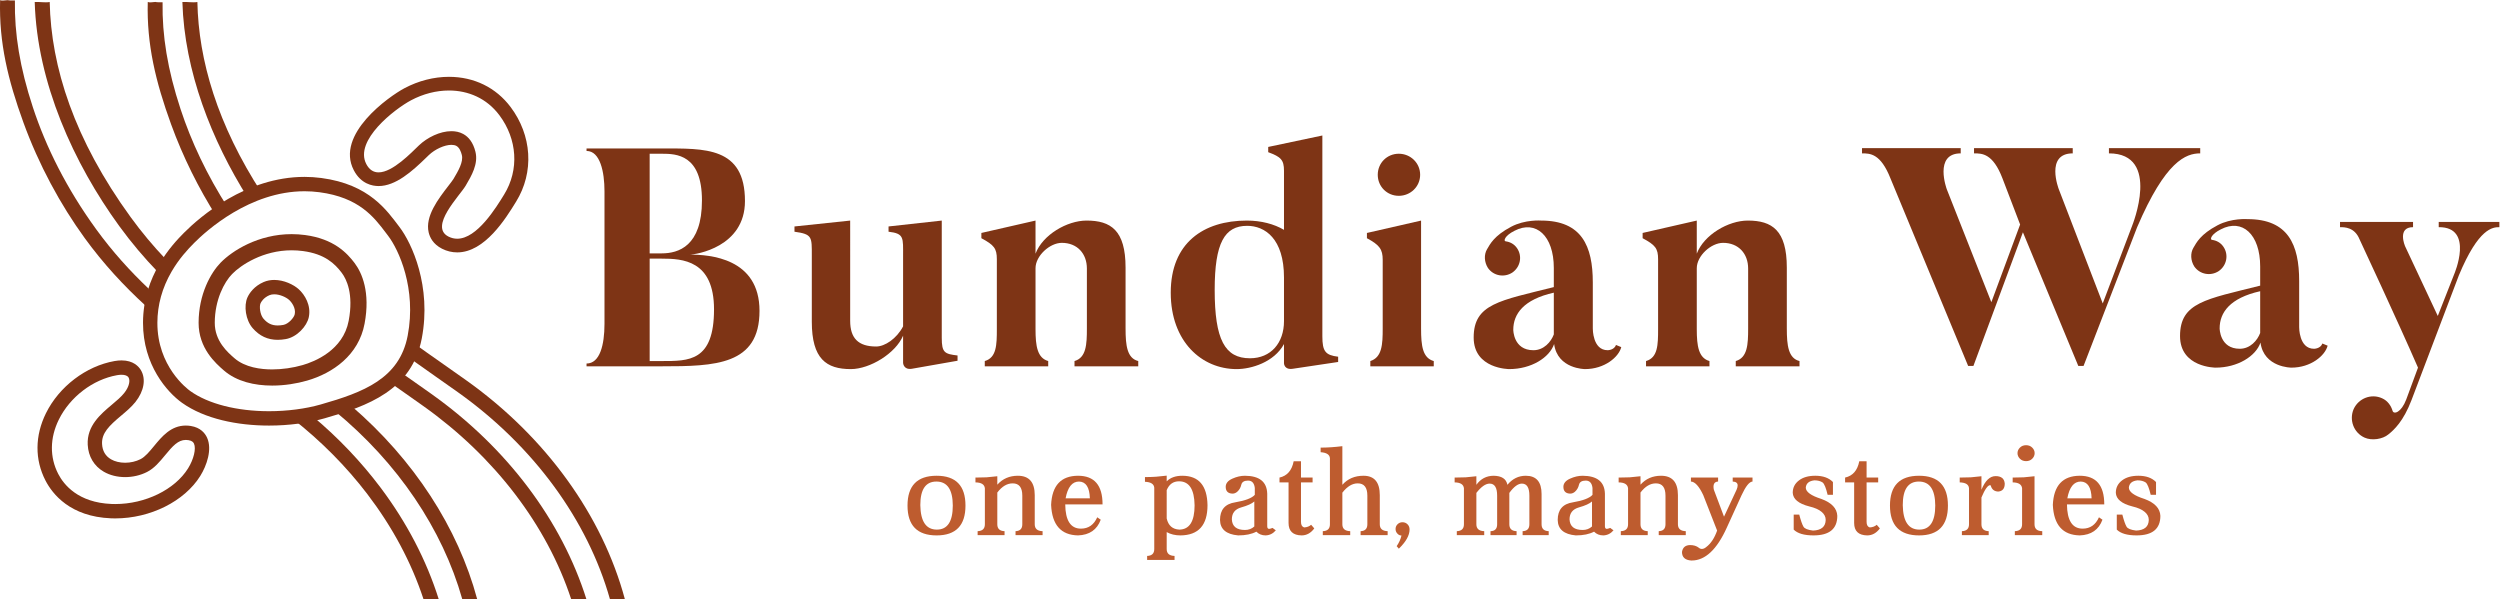 <?xml version="1.0" encoding="UTF-8" standalone="no"?>
<!-- Created with Inkscape (http://www.inkscape.org/) -->

<svg
   version="1.1"
   id="svg12590"
   xml:space="preserve"
   width="1856.011"
   height="444.903"
   viewBox="0 0 1856.011 444.903"
   sodipodi:docname="bundian-way-logo.svg"
   inkscape:version="1.1 (c68e22c387, 2021-05-23)"
   xmlns:inkscape="http://www.inkscape.org/namespaces/inkscape"
   xmlns:sodipodi="http://sodipodi.sourceforge.net/DTD/sodipodi-0.dtd"
   xmlns="http://www.w3.org/2000/svg"
   xmlns:svg="http://www.w3.org/2000/svg"><defs
     id="defs12594"><clipPath
       clipPathUnits="userSpaceOnUse"
       id="clipPath12604"><path
         d="M 0,354.33 H 1417.32 V 0 H 0 Z"
         id="path12602" /></clipPath><clipPath
       clipPathUnits="userSpaceOnUse"
       id="clipPath12728"><path
         d="M 0,354.33 H 1417.32 V 0 H 0 Z"
         id="path12726" /></clipPath></defs><sodipodi:namedview
     id="namedview12592"
     pagecolor="#ffffff"
     bordercolor="#666666"
     borderopacity="1.0"
     inkscape:pageshadow="2"
     inkscape:pageopacity="0.0"
     inkscape:pagecheckerboard="0"
     showgrid="false"
     inkscape:zoom="1.517653"
     inkscape:cx="931.70176"
     inkscape:cy="224.03013"
     inkscape:window-width="3840"
     inkscape:window-height="2054"
     inkscape:window-x="-11"
     inkscape:window-y="-11"
     inkscape:window-maximized="1"
     inkscape:current-layer="g12596" /><g
     id="g12596"
     inkscape:groupmode="layer"
     inkscape:label="BW LOGO HORIZONTAL WITH TAG colour copy"
     transform="matrix(1.333,0,0,-1.333,-13.443,460.395)"><g
       id="g12598"><g
         id="g12600"
         clip-path="url(#clipPath12604)"><g
           id="g12606"
           transform="translate(407.754,173.079)"><path
             d="m 0,0 c 0,27.398 -17.578,28.26 -29.124,28.26 h -6.721 v -57.042 h 6.721 C -14.132,-28.782 0,-29.124 0,0 M -35.845,86.682 V 31.191 h 6.721 c 9.305,0 22.403,3.963 22.403,29.469 0,25.676 -14.304,26.022 -22.403,26.022 z M 25.333,-0.864 c 0,-30.157 -24.645,-30.846 -54.457,-30.846 h -41.877 v 1.551 c 7.411,0 9.996,10.339 9.996,22.058 V 65.83 c 0,10.684 -2.412,22.403 -9.996,22.403 v 1.377 h 41.877 c 23.954,0 46.356,1.035 46.356,-29.295 0,-25.68 -27.4,-29.814 -30.846,-29.814 11.201,0 38.947,-1.897 38.947,-31.365"
             style="fill:#7e3415;fill-opacity:1;fill-rule:nonzero;stroke:none"
             id="path12608" /></g><g
           id="g12610"
           transform="translate(543.382,147.399)"><path
             d="m 0,0 v -2.929 l -25.504,-4.479 c -4.654,-0.69 -4.826,3.273 -4.826,3.273 v 15.164 c -4.136,-9.823 -18.44,-18.611 -29.124,-18.611 -13.614,0 -21.713,5.688 -21.713,26.367 v 36.88 c 0,10.338 0.345,11.89 -9.651,13.267 v 2.931 l 31.019,3.273 V 19.301 c 0,-9.649 4.481,-14.303 14.476,-14.303 4.825,0 11.374,4.309 14.993,11.2 v 38.948 c 0,10.513 0.688,12.754 -8.1,13.786 v 2.931 l 29.64,3.273 V 9.823 C -8.79,1.551 -7.238,0.861 0,0"
             style="fill:#7e3415;fill-opacity:1;fill-rule:nonzero;stroke:none"
             id="path12612" /></g><g
           id="g12614"
           transform="translate(644.024,144.297)"><path
             d="M 0,0 V -2.928 H -35.5 V 0 c 6.548,1.896 6.894,9.307 6.894,18.095 v 33.432 c 0,8.272 -5.343,14.306 -13.959,14.306 -6.721,0 -14.648,-7.24 -14.648,-14.132 V 17.753 c 0,-9.481 1.034,-16.027 7.066,-17.753 V -2.928 H -85.476 V 0 c 6.55,1.896 6.722,8.962 6.722,17.753 v 38.944 c 0,6.033 -1.551,7.927 -8.617,11.719 v 2.931 l 30.158,6.892 v -18.44 c 3.963,10.513 17.577,18.44 28.434,18.44 13.443,0 21.715,-5.341 21.715,-26.193 V 18.095 C -7.064,8.617 -6.203,1.552 0,0"
             style="fill:#7e3415;fill-opacity:1;fill-rule:nonzero;stroke:none"
             id="path12616" /></g><g
           id="g12618"
           transform="translate(725.194,190.828)"><path
             d="m 0,0 c 0,21.713 -10.685,28.779 -20.507,28.779 -12.58,0 -18.095,-9.478 -18.095,-35.674 0,-27.743 5.687,-38.085 19.646,-38.085 11.718,0 18.956,8.616 18.956,20.681 z m 30.157,-44.117 v -2.93 L 4.826,-50.837 C 0,-51.527 0,-47.738 0,-47.738 v 10.685 c -5.515,-10.165 -18.268,-13.958 -26.367,-13.958 -19.473,0 -36.705,15.338 -36.705,42.565 0,27.747 18.267,40.153 42.392,40.153 7.927,0 15.165,-1.896 20.68,-5.169 v 32.916 c 0,6.031 -1.724,7.753 -8.789,10.339 v 2.929 l 30.158,6.375 V -32.746 c 0,-8.442 1.723,-10.509 8.788,-11.371"
             style="fill:#7e3415;fill-opacity:1;fill-rule:nonzero;stroke:none"
             id="path12620" /></g><g
           id="g12622"
           transform="translate(789.132,236.322)"><path
             d="m 0,0 c -6.55,0 -11.719,5.169 -11.719,11.719 0,6.547 5.169,11.719 11.719,11.719 6.549,0 11.891,-5.172 11.891,-11.719 C 11.891,5.169 6.549,0 0,0 m 19.473,-92.025 v -2.928 h -35.327 v 2.928 c 6.547,2.07 6.892,9.306 6.892,18.094 v 38.26 c 0,5.857 -1.724,8.269 -8.788,12.062 v 2.931 l 30.158,6.891 v -60.144 c 0,-9.648 0.862,-16.369 7.065,-18.094"
             style="fill:#7e3415;fill-opacity:1;fill-rule:nonzero;stroke:none"
             id="path12624" /></g><g
           id="g12626"
           transform="translate(875.472,182.383)"><path
             d="m 0,0 c -16.889,-3.79 -22.576,-11.891 -22.576,-20.678 0,0 0,-11.374 11.202,-11.374 5.859,0 9.822,4.654 11.374,8.787 z m 34.637,-29.124 2.929,-1.206 c -1.378,-5.515 -9.304,-12.235 -20.162,-12.235 0,0 -15.337,0 -17.233,13.958 -2.585,-7.582 -12.751,-13.958 -24.986,-13.958 0,0 -19.819,0 -19.819,17.579 0,18.782 14.475,20.507 44.634,28.089 v 10.684 c 0,17.923 -9.995,26.882 -21.887,20.68 -5.514,-2.757 -6.204,-5.688 -4.998,-5.859 2.585,-0.345 4.826,-1.551 6.376,-3.793 3.103,-4.479 1.897,-10.512 -2.585,-13.612 -4.479,-2.931 -10.511,-1.896 -13.613,2.584 -2.067,3.273 -2.24,7.41 -0.518,10.338 1.724,2.932 3.965,7.585 13.443,12.581 7.755,4.137 16.717,3.447 16.717,3.447 22.574,0 28.778,-14.132 28.778,-34.465 v -25.679 c 0,0 -0.172,-12.061 8.272,-12.061 0,0 3.619,0 4.652,2.928"
             style="fill:#7e3415;fill-opacity:1;fill-rule:nonzero;stroke:none"
             id="path12628" /></g><g
           id="g12630"
           transform="translate(1012.304,144.297)"><path
             d="M 0,0 V -2.928 H -35.5 V 0 c 6.548,1.896 6.894,9.307 6.894,18.095 v 33.432 c 0,8.272 -5.343,14.306 -13.959,14.306 -6.721,0 -14.648,-7.24 -14.648,-14.132 V 17.753 C -57.213,8.272 -56.18,1.726 -50.147,0 V -2.928 H -85.476 V 0 c 6.549,1.896 6.721,8.962 6.721,17.753 v 38.944 c 0,6.033 -1.55,7.927 -8.616,11.719 v 2.931 l 30.158,6.892 v -18.44 c 3.963,10.513 17.577,18.44 28.434,18.44 13.441,0 21.713,-5.341 21.713,-26.193 V 18.095 C -7.066,8.617 -6.203,1.552 0,0"
             style="fill:#7e3415;fill-opacity:1;fill-rule:nonzero;stroke:none"
             id="path12632" /></g><g
           id="g12634"
           transform="translate(1235.476,262.895)"><path
             d="m 0,0 v -2.929 c -7.928,0 -19.301,-4.137 -35.155,-41.188 l -29.813,-77.203 h -2.929 l -30.848,74.446 -27.573,-74.446 h -2.93 l -43.254,104.431 c -5.515,13.96 -11.374,13.96 -15.855,13.96 V 0 h 54.973 v -2.929 c -15.165,0 -7.755,-19.99 -7.755,-19.99 l 24.816,-62.902 16.026,43.256 -9.821,25.676 c -5.344,13.96 -11.374,13.96 -15.856,13.96 V 0 H -71 v -2.929 c -15.511,0 -7.755,-19.99 -7.755,-19.99 l 24.471,-63.592 16.371,43.255 c 0,0 16.371,40.327 -12.925,40.327 V 0 Z"
             style="fill:#7e3415;fill-opacity:1;fill-rule:nonzero;stroke:none"
             id="path12636" /></g><g
           id="g12638"
           transform="translate(1268.875,183.192)"><path
             d="m 0,0 c -16.889,-3.79 -22.576,-11.89 -22.576,-20.678 0,0 0,-11.374 11.202,-11.374 5.859,0 9.822,4.653 11.374,8.788 z m 34.639,-29.125 2.927,-1.206 c -1.377,-5.514 -9.306,-12.235 -20.162,-12.235 0,0 -15.337,0 -17.233,13.958 -2.583,-7.582 -12.751,-13.958 -24.986,-13.958 0,0 -19.82,0 -19.82,17.579 0,18.782 14.476,20.507 44.635,28.089 v 10.684 c 0,17.924 -9.997,26.883 -21.888,20.681 -5.514,-2.757 -6.203,-5.688 -4.997,-5.86 2.585,-0.344 4.826,-1.551 6.376,-3.792 3.103,-4.479 1.897,-10.513 -2.585,-13.612 -4.479,-2.932 -10.511,-1.896 -13.613,2.583 -2.067,3.274 -2.24,7.411 -0.518,10.339 1.724,2.931 3.965,7.585 13.443,12.581 7.755,4.137 16.716,3.447 16.716,3.447 22.575,0 28.779,-14.132 28.779,-34.465 v -25.68 c 0,0 -0.174,-12.06 8.271,-12.06 0,0 3.62,0 4.655,2.927"
             style="fill:#7e3415;fill-opacity:1;fill-rule:nonzero;stroke:none"
             id="path12640" /></g><g
           id="g12642"
           transform="translate(1402.09,221.793)"><path
             d="m 0,0 v -2.928 c -3.619,0 -11.547,-0.345 -22.576,-26.886 l -26.366,-69.448 c -4.48,-11.719 -9.653,-16.543 -12.926,-19.127 -3.103,-2.586 -9.133,-3.621 -13.271,-1.725 -6.03,2.757 -8.616,9.822 -6.03,15.854 2.757,6.033 9.823,8.791 15.854,6.033 3.102,-1.38 4.998,-4.138 5.859,-7.065 0.69,-2.068 4.825,-0.862 7.582,6.375 l 6.55,17.75 c -10.685,24.644 -32.572,71.518 -32.572,71.518 -2.757,6.721 -8.271,6.721 -10.855,6.721 V 0 h 40.669 v -2.928 c -8.962,0 -4.48,-10.513 -4.48,-10.513 l 18.267,-38.947 9.133,23.264 c 0,0 11.374,26.367 -8.617,26.196 V 0 Z"
             style="fill:#7e3415;fill-opacity:1;fill-rule:nonzero;stroke:none"
             id="path12644" /></g><g
           id="g12646"
           transform="translate(531.592,77.187)"><path
             d="m 0,0 c -5.963,0 -8.944,-4.371 -8.944,-13.113 0.134,-9.102 3.204,-13.653 9.213,-13.653 5.918,0 8.877,4.484 8.877,13.451 C 9.101,-4.438 6.053,0 0,0 m 0.134,3.229 c 10.716,0 16.074,-5.538 16.074,-16.612 0,-11.074 -5.358,-16.61 -16.074,-16.61 -10.804,0 -16.207,5.536 -16.207,16.61 0,11.074 5.403,16.612 16.207,16.612"
             style="fill:#be5c2f;fill-opacity:1;fill-rule:nonzero;stroke:none"
             id="path12648" /></g><g
           id="g12650"
           transform="translate(565.527,53.381)"><path
             d="m 0,0 c 0,-2.466 1.345,-3.743 4.035,-3.833 v -2.22 h -14.997 v 2.22 c 2.69,0.09 4.035,1.367 4.035,3.833 v 20.041 c -0.225,2.152 -1.974,3.25 -5.245,3.295 v 2.69 c 0.984,0 2.061,0.023 3.228,0.068 0.807,0 1.792,0.022 2.959,0.067 1.838,0.134 3.833,0.336 5.985,0.605 v -4.707 c 2.959,3.317 6.769,4.976 11.433,4.976 6.276,0 9.415,-3.609 9.415,-10.827 V 0 c 0,-2.466 1.456,-3.743 4.371,-3.833 v -2.22 H 10.155 v 2.22 c 2.511,0.09 3.766,1.367 3.766,3.833 v 15.938 c 0,4.574 -1.785,6.86 -5.353,6.86 -3.125,0 -5.982,-1.703 -8.568,-5.111 z"
             style="fill:#be5c2f;fill-opacity:1;fill-rule:nonzero;stroke:none"
             id="path12652" /></g><g
           id="g12654"
           transform="translate(617.081,67.84)"><path
             d="m 0,0 c -0.179,6.143 -2.197,9.259 -6.053,9.348 -3.81,0 -6.299,-3.116 -7.465,-9.348 z m -6.59,-20.646 c -9.506,0.179 -14.504,5.851 -14.997,17.014 0.493,10.761 5.491,16.163 14.997,16.208 9.101,0 13.652,-5.312 13.652,-15.938 h -20.781 c 0.09,-9.012 3.004,-13.518 8.742,-13.518 4.17,0 7.196,2.108 9.08,6.321 l 1.95,-1.344 C 3.99,-17.508 -0.224,-20.422 -6.59,-20.646"
             style="fill:#be5c2f;fill-opacity:1;fill-rule:nonzero;stroke:none"
             id="path12656" /></g><g
           id="g12658"
           transform="translate(659.866,56.624)"><path
             d="m 0,0 c 0.896,-3.955 3.25,-6.022 7.062,-6.202 5.648,0.09 8.473,4.606 8.473,13.551 -0.135,8.9 -3.026,13.349 -8.675,13.349 -3.229,0 -5.515,-1.641 -6.86,-4.922 z m 0,-17.041 c 0,-2.457 1.456,-3.732 4.372,-3.822 v -2.219 h -15.267 v 2.219 c 2.645,0.09 3.968,1.368 3.968,3.834 v 34.163 c -0.179,2.062 -1.906,3.161 -5.178,3.296 v 2.622 c 2.195,0 4.259,0.067 6.187,0.202 1.838,0.135 3.81,0.336 5.918,0.605 v -3.161 c 2.061,2.063 4.953,3.094 8.675,3.094 9.19,0 13.877,-5.47 14.056,-16.409 0,-11.119 -5.022,-16.724 -15.064,-16.813 -2.916,0 -5.472,0.615 -7.667,1.844 z"
             style="fill:#be5c2f;fill-opacity:1;fill-rule:nonzero;stroke:none"
             id="path12660" /></g><g
           id="g12662"
           transform="translate(708.664,66.092)"><path
             d="m 0,0 c -1.345,-1.211 -3.766,-2.31 -7.263,-3.296 -3.497,-0.986 -5.246,-3.205 -5.246,-6.657 0.178,-3.945 2.623,-5.919 7.33,-5.919 2.018,0 3.742,0.65 5.179,1.951 z M -5.246,14.324 C 2.868,14.279 7.017,10.939 7.195,4.304 v -18.091 c 0,-0.986 0.36,-1.48 1.076,-1.48 0.313,0 0.942,0.18 1.883,0.538 l 1.817,-1.344 c -1.525,-1.794 -3.408,-2.736 -5.65,-2.824 -2.108,0 -3.833,0.694 -5.178,2.084 -2.601,-1.39 -5.985,-2.084 -10.155,-2.084 -6.635,0.582 -9.998,3.452 -10.088,8.607 0,5.694 2.825,8.967 8.474,9.819 5.605,0.942 9.236,2.331 10.895,4.169 v 3.834 c -0.314,2.735 -1.571,4.102 -3.766,4.102 -2.152,0 -3.408,-0.784 -3.766,-2.354 -0.361,-1.569 -1.121,-2.869 -2.287,-3.9 -0.807,-0.673 -1.681,-1.009 -2.622,-1.009 -2.513,0.09 -3.766,1.367 -3.766,3.833 0.042,1.928 1.277,3.43 3.698,4.506 2.376,1.076 4.708,1.614 6.994,1.614"
             style="fill:#be5c2f;fill-opacity:1;fill-rule:nonzero;stroke:none"
             id="path12664" /></g><g
           id="g12666"
           transform="translate(734.663,76.717)"><path
             d="m 0,0 v -21.991 c 0,-1.703 0.582,-2.735 1.749,-3.093 1.614,0.089 2.914,0.582 3.9,1.48 l 1.749,-2.018 c -1.928,-2.601 -4.282,-3.9 -7.061,-3.9 -4.843,0.088 -7.264,2.398 -7.264,6.926 V 0 h -5.044 v 2.69 c 4.268,0.942 6.9,3.968 7.896,9.08 H 0 V 2.69 H 6.456 V 0 Z"
             style="fill:#be5c2f;fill-opacity:1;fill-rule:nonzero;stroke:none"
             id="path12668" /></g><g
           id="g12670"
           transform="translate(757.702,53.381)"><path
             d="m 0,0 c 0,-2.466 1.457,-3.743 4.372,-3.833 v -2.22 h -15.267 v 2.22 c 2.646,0.09 3.968,1.367 3.968,3.833 v 36.786 c -0.134,2.018 -1.86,3.139 -5.177,3.363 v 2.555 c 3.765,0 7.8,0.27 12.104,0.808 V 21.991 c 2.959,3.363 6.883,5.044 11.77,5.044 6.052,0 9.079,-3.609 9.079,-10.827 V 0 c 0,-2.466 1.457,-3.743 4.371,-3.833 v -2.22 H 10.155 v 2.22 c 2.511,0.09 3.766,1.367 3.766,3.833 v 15.938 c 0,4.574 -1.784,6.86 -5.354,6.86 C 5.533,22.798 2.678,21.072 0,17.62 Z"
             style="fill:#be5c2f;fill-opacity:1;fill-rule:nonzero;stroke:none"
             id="path12672" /></g><g
           id="g12674"
           transform="translate(790.629,47.127)"><path
             d="m 0,0 c -0.852,0 -1.592,0.336 -2.219,1.009 -0.718,0.717 -1.076,1.591 -1.076,2.622 0,1.031 0.358,1.906 1.076,2.623 0.762,0.763 1.681,1.143 2.757,1.143 1.121,0 2.063,-0.38 2.824,-1.143 C 4.125,5.492 4.506,4.528 4.506,3.362 4.506,0.089 2.511,-3.475 -1.479,-7.331 L -2.69,-5.918 C -1.39,-4.08 -0.493,-2.107 0,0"
             style="fill:#be5c2f;fill-opacity:1;fill-rule:nonzero;stroke:none"
             id="path12676" /></g><g
           id="g12678"
           transform="translate(832.339,53.381)"><path
             d="m 0,0 c 0,-2.466 1.455,-3.743 4.371,-3.833 v -2.22 h -15.266 v 2.22 c 2.645,0.09 3.968,1.367 3.968,3.833 v 20.041 c -0.225,2.152 -1.95,3.25 -5.178,3.295 v 2.69 l 6.187,0.135 c 1.838,0.134 3.81,0.336 5.918,0.605 v -4.775 c 2.376,3.318 5.558,4.999 9.55,5.044 4.527,-0.045 7.104,-1.726 7.733,-5.044 2.78,3.363 6.188,5.044 10.223,5.044 5.873,0 8.809,-3.385 8.809,-10.155 V 0 c 0,-2.466 1.322,-3.743 3.968,-3.833 v -2.22 H 25.757 v 2.22 c 2.511,0.09 3.765,1.367 3.765,3.833 v 15.938 c 0,4.484 -1.389,6.726 -4.168,6.726 -2.153,0 -4.484,-1.727 -6.995,-5.179 V 0 c 0,-2.466 1.345,-3.743 4.036,-3.833 v -2.22 H 7.868 v 2.22 c 2.465,0.045 3.699,1.322 3.699,3.833 v 15.938 c 0,4.484 -1.39,6.726 -4.17,6.726 -2.243,0 -4.708,-1.727 -7.397,-5.179 z"
             style="fill:#be5c2f;fill-opacity:1;fill-rule:nonzero;stroke:none"
             id="path12680" /></g><g
           id="g12682"
           transform="translate(896.738,66.092)"><path
             d="m 0,0 c -1.345,-1.211 -3.766,-2.31 -7.263,-3.296 -3.497,-0.986 -5.246,-3.205 -5.246,-6.657 0.179,-3.945 2.623,-5.919 7.331,-5.919 2.018,0 3.742,0.65 5.178,1.951 z M -5.245,14.324 C 2.868,14.279 7.017,10.939 7.196,4.304 v -18.091 c 0,-0.986 0.359,-1.48 1.076,-1.48 0.313,0 0.942,0.18 1.883,0.538 l 1.816,-1.344 c -1.525,-1.794 -3.408,-2.736 -5.649,-2.824 -2.109,0 -3.834,0.694 -5.178,2.084 -2.601,-1.39 -5.986,-2.084 -10.156,-2.084 -6.634,0.582 -9.998,3.452 -10.087,8.607 0,5.694 2.825,8.967 8.474,9.819 5.604,0.942 9.235,2.331 10.895,4.169 v 3.834 c -0.315,2.735 -1.572,4.102 -3.767,4.102 -2.151,0 -3.407,-0.784 -3.766,-2.354 -0.36,-1.569 -1.121,-2.869 -2.287,-3.9 -0.806,-0.673 -1.68,-1.009 -2.622,-1.009 -2.513,0.09 -3.766,1.367 -3.766,3.833 0.043,1.928 1.278,3.43 3.699,4.506 2.376,1.076 4.707,1.614 6.994,1.614"
             style="fill:#be5c2f;fill-opacity:1;fill-rule:nonzero;stroke:none"
             id="path12684" /></g><g
           id="g12686"
           transform="translate(923.745,53.381)"><path
             d="m 0,0 c 0,-2.466 1.346,-3.743 4.035,-3.833 v -2.22 h -14.997 v 2.22 c 2.691,0.09 4.035,1.367 4.035,3.833 v 20.041 c -0.223,2.152 -1.972,3.25 -5.245,3.295 v 2.69 c 0.986,0 2.063,0.023 3.228,0.068 0.807,0 1.794,0.022 2.959,0.067 1.839,0.134 3.834,0.336 5.985,0.605 v -4.707 c 2.959,3.317 6.771,4.976 11.433,4.976 6.277,0 9.416,-3.609 9.416,-10.827 V 0 c 0,-2.466 1.457,-3.743 4.371,-3.833 v -2.22 H 10.155 v 2.22 c 2.511,0.09 3.766,1.367 3.766,3.833 v 15.938 c 0,4.574 -1.784,6.86 -5.354,6.86 -3.124,0 -5.979,-1.703 -8.567,-5.111 z"
             style="fill:#be5c2f;fill-opacity:1;fill-rule:nonzero;stroke:none"
             id="path12688" /></g><g
           id="g12690"
           transform="translate(952.031,33.206)"><path
             d="m 0,0 c -3.452,0.224 -5.178,1.815 -5.178,4.774 0.404,2.511 1.906,3.789 4.506,3.833 1.973,0 3.586,-0.493 4.842,-1.479 0.493,-0.448 1.076,-0.672 1.748,-0.672 0.763,0 1.547,0.336 2.354,1.009 2.6,1.928 4.64,4.999 6.12,9.213 L 6.658,36.45 c -2.331,4.932 -4.618,7.443 -6.859,7.531 v 2.22 H 14.93 v -2.22 c -1.703,-0.088 -2.556,-1.052 -2.556,-2.891 0,-0.493 0.067,-1.054 0.202,-1.681 l 5.65,-14.997 6.994,14.997 c 0.403,0.942 0.604,1.748 0.604,2.421 0,1.345 -0.919,2.063 -2.757,2.151 v 2.22 h 11.03 v -2.22 C 32.348,43.893 30.33,41.382 28.044,36.45 L 19.772,18.292 C 14.258,6.097 7.734,0 0.202,0 Z"
             style="fill:#be5c2f;fill-opacity:1;fill-rule:nonzero;stroke:none"
             id="path12692" /></g><g
           id="g12694"
           transform="translate(1030.931,69.79)"><path
             d="m 0,0 h -2.959 c -0.896,3.767 -1.815,6.053 -2.757,6.859 -1.211,0.808 -2.735,1.211 -4.573,1.211 -3.004,-0.313 -4.618,-1.659 -4.842,-4.035 0,-2.376 2.892,-4.483 8.675,-6.321 5.739,-2.108 8.698,-5.246 8.878,-9.415 0,-7.264 -4.417,-10.895 -13.249,-10.895 -5.2,0 -8.877,1.075 -11.029,3.228 v 8.339 h 3.093 c 0.852,-3.273 1.637,-5.515 2.354,-6.725 0.628,-1.076 2.398,-1.794 5.313,-2.152 4.617,0.179 6.972,2.152 7.062,5.918 0,1.749 -0.763,3.251 -2.287,4.506 -1.525,1.3 -3.811,2.309 -6.86,3.026 -5.963,1.524 -9.034,4.058 -9.214,7.6 0,2.824 1.144,5.111 3.43,6.859 2.242,1.749 5.291,2.623 9.147,2.623 4.259,0 7.532,-1.166 9.818,-3.497 z"
             style="fill:#be5c2f;fill-opacity:1;fill-rule:nonzero;stroke:none"
             id="path12696" /></g><g
           id="g12698"
           transform="translate(1049.668,76.717)"><path
             d="m 0,0 v -21.991 c 0,-1.703 0.582,-2.735 1.748,-3.093 1.614,0.089 2.914,0.582 3.9,1.48 l 1.749,-2.018 c -1.928,-2.601 -4.282,-3.9 -7.061,-3.9 -4.843,0.088 -7.264,2.398 -7.264,6.926 V 0 h -5.043 v 2.69 c 4.268,0.942 6.899,3.968 7.896,9.08 H 0 V 2.69 H 6.456 V 0 Z"
             style="fill:#be5c2f;fill-opacity:1;fill-rule:nonzero;stroke:none"
             id="path12700" /></g><g
           id="g12702"
           transform="translate(1078.761,77.187)"><path
             d="m 0,0 c -5.963,0 -8.944,-4.371 -8.944,-13.113 0.134,-9.102 3.205,-13.653 9.213,-13.653 5.918,0 8.877,4.484 8.877,13.451 C 9.102,-4.438 6.053,0 0,0 m 0.134,3.229 c 10.716,0 16.073,-5.538 16.073,-16.612 0,-11.074 -5.357,-16.61 -16.073,-16.61 -10.805,0 -16.207,5.536 -16.207,16.61 0,11.074 5.402,16.612 16.207,16.612"
             style="fill:#be5c2f;fill-opacity:1;fill-rule:nonzero;stroke:none"
             id="path12704" /></g><g
           id="g12706"
           transform="translate(1113.636,72.615)"><path
             d="m 0,0 c 2.063,5.065 4.686,7.599 7.868,7.599 3.184,0 4.887,-1.39 5.111,-4.169 0,-2.736 -1.209,-4.215 -3.631,-4.439 C 7.196,-0.92 5.828,0.134 5.246,2.151 5.201,2.421 5.066,2.555 4.842,2.555 3.542,2.555 1.928,0.269 0,-4.305 v -14.929 c 0,-2.466 1.345,-3.744 4.035,-3.833 v -2.22 h -14.93 v 2.22 c 2.646,0.089 3.968,1.367 3.968,3.833 V 0.807 c -0.135,2.107 -1.86,3.206 -5.178,3.295 v 2.69 l 6.177,0.135 C -4.107,7.061 -2.131,7.263 0,7.531 Z"
             style="fill:#be5c2f;fill-opacity:1;fill-rule:nonzero;stroke:none"
             id="path12708" /></g><g
           id="g12710"
           transform="translate(1143.267,92.992)"><path
             d="m 0,0 c 0,-1.166 -0.448,-2.197 -1.345,-3.094 -0.896,-0.896 -2.04,-1.344 -3.429,-1.344 -1.39,0 -2.534,0.448 -3.43,1.344 -0.897,0.897 -1.345,1.928 -1.345,3.094 0,1.165 0.448,2.196 1.345,3.093 0.896,0.897 2.04,1.345 3.43,1.345 1.389,0 2.533,-0.448 3.429,-1.345 C -0.448,2.196 0,1.165 0,0 m -6.994,-19.57 c -0.224,2.152 -1.973,3.25 -5.245,3.295 v 2.69 l 6.186,0.135 c 1.839,0.134 3.834,0.336 5.986,0.604 v -26.765 c 0,-2.511 1.435,-3.788 4.304,-3.833 v -2.22 h -15.265 v 2.22 c 2.689,0.09 4.034,1.367 4.034,3.833 z"
             style="fill:#be5c2f;fill-opacity:1;fill-rule:nonzero;stroke:none"
             id="path12712" /></g><g
           id="g12714"
           transform="translate(1174.982,67.84)"><path
             d="m 0,0 c -0.179,6.143 -2.196,9.259 -6.052,9.348 -3.811,0 -6.3,-3.116 -7.465,-9.348 z m -6.59,-20.646 c -9.505,0.179 -14.504,5.851 -14.997,17.014 0.493,10.761 5.492,16.163 14.997,16.208 9.101,0 13.652,-5.312 13.652,-15.938 h -20.781 c 0.09,-9.012 3.004,-13.518 8.742,-13.518 4.17,0 7.197,2.108 9.08,6.321 l 1.95,-1.344 C 3.99,-17.508 -0.224,-20.422 -6.59,-20.646"
             style="fill:#be5c2f;fill-opacity:1;fill-rule:nonzero;stroke:none"
             id="path12716" /></g><g
           id="g12718"
           transform="translate(1210.868,69.79)"><path
             d="m 0,0 h -2.959 c -0.896,3.767 -1.815,6.053 -2.757,6.859 -1.211,0.808 -2.735,1.211 -4.573,1.211 -3.004,-0.313 -4.618,-1.659 -4.843,-4.035 0,-2.376 2.893,-4.483 8.676,-6.321 5.739,-2.108 8.698,-5.246 8.877,-9.415 0,-7.264 -4.416,-10.895 -13.248,-10.895 -5.201,0 -8.877,1.075 -11.029,3.228 v 8.339 h 3.093 c 0.852,-3.273 1.637,-5.515 2.354,-6.725 0.628,-1.076 2.398,-1.794 5.312,-2.152 4.618,0.179 6.972,2.152 7.062,5.918 0,1.749 -0.762,3.251 -2.286,4.506 -1.525,1.3 -3.812,2.309 -6.86,3.026 -5.964,1.524 -9.034,4.058 -9.214,7.6 0,2.824 1.144,5.111 3.43,6.859 2.242,1.749 5.291,2.623 9.147,2.623 4.258,0 7.532,-1.166 9.818,-3.497 z"
             style="fill:#be5c2f;fill-opacity:1;fill-rule:nonzero;stroke:none"
             id="path12720" /></g></g></g><g
       id="g12722"><g
         id="g12724"
         clip-path="url(#clipPath12728)"><g
           id="g12730"
           transform="translate(77.774,144.661)"><path
             d="m 0,0 c -1.231,0 -2.546,-0.123 -3.907,-0.364 -15.867,-2.814 -30.856,-14.215 -38.182,-29.044 -6.197,-12.544 -6.289,-25.87 -0.259,-37.525 3.861,-7.461 13.733,-20.113 36.477,-21.02 0.788,-0.032 1.588,-0.048 2.379,-0.048 19.504,0 38.529,9.503 47.341,23.646 3.589,5.761 6.736,14.792 3.794,21.285 -1.129,2.492 -3.614,5.65 -9.043,6.541 -0.926,0.154 -1.871,0.234 -2.791,0.234 -8.303,0 -13.318,-6.086 -17.743,-11.455 -2.528,-3.067 -4.915,-5.962 -7.498,-7.266 C 8.034,-56.295 4.992,-57 2.003,-57 c -2.945,0 -5.732,0.677 -7.848,1.903 -3.119,1.811 -4.802,4.681 -5.002,8.53 -0.316,6.111 3.986,10.204 10.585,15.751 2.845,2.39 5.787,4.862 8.033,7.694 4.776,6.019 5.932,12.8 3.013,17.694 C 9.574,-3.399 6.565,0 0,0 m 0,-8 c 1.937,0 3.315,-0.523 3.913,-1.524 0.917,-1.538 0.553,-4.893 -2.411,-8.627 -1.741,-2.196 -4.252,-4.306 -6.909,-6.54 -6.226,-5.233 -13.974,-11.745 -13.429,-22.289 0.338,-6.533 3.526,-11.874 8.977,-15.037 3.426,-1.987 7.594,-2.983 11.862,-2.983 4.16,0 8.414,0.946 12.169,2.843 4.084,2.06 7.126,5.751 10.068,9.32 4.276,5.188 7.266,8.542 11.568,8.542 0.481,0 0.979,-0.042 1.497,-0.128 2.076,-0.341 2.721,-1.222 3.051,-1.949 1.266,-2.792 -0.152,-8.704 -3.296,-13.753 -7.405,-11.884 -23.854,-19.876 -40.552,-19.876 -0.685,0 -1.374,0.014 -2.06,0.041 -18.699,0.746 -26.628,10.785 -29.69,16.704 -4.832,9.337 -4.716,20.1 0.326,30.305 6.237,12.626 18.958,22.325 32.408,24.71 C -1.596,-8.079 -0.756,-8 0,-8"
             style="fill:#7e3415;fill-opacity:1;fill-rule:nonzero;stroke:none"
             id="path12732" /></g><g
           id="g12734"
           transform="translate(179.684,246.866)"><path
             d="m 0,0 c -32.657,0 -58.29,-22.265 -67.059,-31.066 -6.664,-6.69 -22.83,-23.811 -22.889,-50.168 -0.053,-23.535 13.498,-38.722 21.736,-44.596 12.554,-8.952 30.815,-12.674 48.444,-12.674 11.1,0 21.949,1.475 30.965,4.049 23.947,6.837 48.59,15.572 54.12,44.532 5.531,28.961 -5.538,53.014 -12.442,62.027 C 45.972,-18.882 36.291,-4.173 9.333,-0.613 6.167,-0.195 3.051,0 0,0 m 0,-8 c 2.765,0 5.553,-0.183 8.286,-0.544 22.127,-2.922 30.383,-13.837 37.016,-22.607 0.419,-0.553 0.825,-1.09 1.222,-1.609 5.971,-7.795 15.939,-29.46 10.935,-55.662 -4.577,-23.969 -24.653,-31.544 -48.458,-38.34 -8.452,-2.413 -18.669,-3.742 -28.769,-3.742 -17.864,0 -33.829,4.077 -43.799,11.188 -1.888,1.345 -18.435,13.845 -18.381,38.064 0.022,9.907 2.676,19.483 7.887,28.461 4.142,7.136 8.946,12.341 12.669,16.078 C -54.681,-29.977 -30.421,-8 0,-8"
             style="fill:#7e3415;fill-opacity:1;fill-rule:nonzero;stroke:none"
             id="path12736" /></g><g
           id="g12738"
           transform="translate(172.517,214.982)"><path
             d="m 0,0 c -18.57,0 -33.053,-9.217 -39.571,-15.901 -5.4,-5.538 -12.214,-17.469 -12.25,-33.433 -0.032,-14.255 9.502,-22.611 14.091,-26.59 7.1,-6.158 17.053,-8.421 26.883,-8.421 6.891,0 13.722,1.111 19.47,2.775 14.31,4.141 28.685,14.136 31.99,31.677 3.305,17.541 -1.431,28.342 -5.557,33.801 C 30.931,-10.633 23.618,-2.659 7.509,-0.502 4.943,-0.159 2.435,0 0,0 m 0,-9 c 2.095,0 4.22,-0.142 6.314,-0.422 12.177,-1.631 17.733,-7.03 21.561,-12.096 2.668,-3.531 6.722,-11.696 3.894,-26.709 -3.107,-16.492 -18.972,-22.766 -25.648,-24.698 -5.394,-1.561 -11.42,-2.42 -16.968,-2.42 -6.301,0 -15.058,1.079 -20.986,6.22 -3.848,3.337 -11.01,9.548 -10.988,19.77 0.029,12.747 5.24,22.603 9.694,27.171 C -28.353,-17.287 -16.002,-9 0,-9"
             style="fill:#7e3415;fill-opacity:1;fill-rule:nonzero;stroke:none"
             id="path12740" /></g><g
           id="g12742"
           transform="translate(162.813,189.472)"><path
             d="m 0,0 c -1.984,0 -3.978,-0.344 -5.864,-1.157 -5.33,-2.295 -7.985,-6.201 -9.058,-8.586 -2.097,-4.66 -1.027,-12.583 2.923,-17.117 3.822,-4.388 8.397,-6.493 13.938,-6.493 1.44,0 2.944,0.142 4.519,0.423 6.203,1.108 11.756,7.152 12.806,12.234 1.348,6.526 -2.187,12.434 -5.627,15.53 C 10.729,-2.55 5.398,0 0,0 m 0,-8 c 3.135,0 6.608,-1.604 8.285,-3.113 1.397,-1.257 3.852,-4.539 3.144,-7.965 -0.4,-1.937 -3.481,-5.46 -6.378,-5.976 -1.109,-0.198 -2.156,-0.299 -3.112,-0.299 -3.253,0 -5.617,1.121 -7.906,3.748 -1.974,2.267 -2.424,6.882 -1.659,8.579 0.314,0.698 1.598,3.088 4.926,4.522 C -1.923,-8.169 -1.015,-8 0,-8"
             style="fill:#7e3415;fill-opacity:1;fill-rule:nonzero;stroke:none"
             id="path12744" /></g><g
           id="g12746"
           transform="translate(196.548,116.468)"><path
             d="m 0,0 c 35.083,-28.856 60.002,-65.856 70.966,-104.693 l 8.338,-0.099 C 68.627,-64.994 43.961,-27 9.015,2.989 Z"
             style="fill:#7e3415;fill-opacity:1;fill-rule:nonzero;stroke:none"
             id="path12748" /></g><g
           id="g12750"
           transform="translate(98.012,193.885)"><path
             d="m 0,0 c -7.541,7.825 -14.747,16.29 -21.547,25.645 -25.325,34.84 -45.734,79.779 -47.046,124.729 2.748,0.195 5.633,-0.467 8.35,0 0.722,-36.12 13.664,-76.588 45.138,-119.889 C -8.999,22.087 -2.531,14.411 4.239,7.268 Z"
             style="fill:#7e3415;fill-opacity:1;fill-rule:nonzero;stroke:none"
             id="path12752" /></g><g
           id="g12754"
           transform="translate(184.374,113.412)"><path
             d="m 0,0 -11.667,-0.962 c 16.129,-12.606 30.229,-26.867 41.973,-42.252 13.922,-18.239 24.492,-37.934 31.247,-58.455 l 8.518,-0.124 C 63.219,-79.988 52.184,-58.889 37.588,-39.496 26.89,-25.282 14.279,-11.985 0,0"
             style="fill:#7e3415;fill-opacity:1;fill-rule:nonzero;stroke:none"
             id="path12756" /></g><g
           id="g12758"
           transform="translate(91.113,175.165)"><path
             d="m 0,0 c -12.071,11.06 -23.447,23.305 -33.869,37.643 -13.485,18.553 -25.577,40.832 -34.132,64.394 -8.556,23.562 -13.63,44.408 -12.973,68.094 0.979,-0.456 2.011,-0.181 4.217,0 1.395,-0.33 2.607,-0.069 4.031,-0.181 -0.295,-18.531 2.76,-37.436 10.013,-59.494 C -55.46,88.397 -43.992,65.274 -27.426,42.484 -18.398,30.063 -8.577,19.223 1.84,9.35 L 0,0"
             style="fill:#7e3415;fill-opacity:1;fill-rule:nonzero;stroke:none"
             id="path12760" /></g><g
           id="g12762"
           transform="translate(235.296,147.996)"><path
             d="m 0,0 c 5.622,-4.03 11.316,-8.03 17.063,-12.067 4.18,-2.937 8.394,-5.897 12.636,-8.907 42.352,-30.071 72.413,-71.492 84.764,-115.243 l 8.338,-0.098 c -12.447,46.4 -43.912,90.348 -88.515,122.018 -4.252,3.018 -8.476,5.986 -12.669,8.931 C 15.454,-1.037 9.353,3.248 3.341,7.575 Z"
             style="fill:#7e3415;fill-opacity:1;fill-rule:nonzero;stroke:none"
             id="path12764" /></g><g
           id="g12766"
           transform="translate(148.191,235.067)"><path
             d="m 0,0 c -20.251,32.158 -35.402,70.673 -36.526,109.196 2.748,0.197 5.632,-0.466 8.349,0 0.649,-32.39 11.123,-68.277 35.975,-106.567 z"
             style="fill:#7e3415;fill-opacity:1;fill-rule:nonzero;stroke:none"
             id="path12768" /></g><g
           id="g12770"
           transform="translate(227.58,132.111)"><path
             d="m 0,0 c 1.845,-1.299 3.697,-2.6 5.554,-3.904 2.09,-1.47 4.189,-2.945 6.296,-4.428 2.107,-1.484 4.221,-2.978 6.342,-4.483 19.998,-14.197 37.231,-30.855 51.153,-49.093 13.922,-18.238 24.492,-37.935 31.247,-58.455 l 8.519,-0.124 c -6.853,21.804 -17.888,42.904 -32.484,62.297 -14.595,19.392 -32.752,37.078 -53.848,52.054 -2.126,1.509 -4.245,3.005 -6.358,4.492 -2.112,1.489 -4.217,2.967 -6.314,4.441 C 8.71,3.778 7.316,4.758 5.926,5.735 Z"
             style="fill:#7e3415;fill-opacity:1;fill-rule:nonzero;stroke:none"
             id="path12772" /></g><g
           id="g12774"
           transform="translate(130.715,224.728)"><path
             d="m 0,0 c -9.919,15.619 -18.707,33.161 -25.358,51.479 -8.556,23.562 -13.63,44.407 -12.974,68.094 0.98,-0.456 2.012,-0.182 4.217,0 1.396,-0.331 2.608,-0.07 4.032,-0.182 -0.295,-18.531 2.76,-37.435 10.013,-59.494 C -14.153,41.902 -5.431,23.198 6.576,4.543 Z"
             style="fill:#7e3415;fill-opacity:1;fill-rule:nonzero;stroke:none"
             id="path12776" /></g><g
           id="g12778"
           transform="translate(260.126,302.596)"><path
             d="m 0,0 c -8.395,0 -16.972,-2.199 -24.806,-6.358 -8.608,-4.574 -38.613,-25.728 -28.183,-45.68 4.001,-7.653 10.364,-8.795 13.801,-8.795 9.507,0 18.691,8.188 26.553,15.863 0.527,0.514 1,0.976 1.41,1.367 3.477,3.315 8.774,5.719 12.597,5.719 1.107,0 2.033,-0.196 2.752,-0.583 1.711,-0.919 2.603,-3.262 3.05,-5.067 0.952,-3.856 -2.015,-8.876 -4.632,-13.305 -0.449,-0.758 -1.709,-2.39 -2.926,-3.968 -5.491,-7.112 -13.01,-16.854 -10.924,-25.813 0.644,-2.766 2.461,-6.594 7.463,-9.123 2.675,-1.353 5.515,-2.039 8.443,-2.039 15.405,0 27.083,18.975 32.694,28.095 l 0.126,0.204 c 4.968,8.069 7.286,17.285 6.705,26.649 -0.573,9.236 -3.942,18.212 -9.742,25.957 C 26.23,-5.994 14.02,0 0,0 m 0,-7.618 c 10.693,0 20.987,-4.281 28.083,-13.756 9.985,-13.333 11.137,-30.394 2.647,-44.186 -4.458,-7.242 -15.038,-24.605 -26.132,-24.605 -1.614,0 -3.236,0.367 -4.853,1.185 -10.961,5.544 6.212,22.68 9.555,28.335 3.301,5.585 7.124,12.154 5.458,18.902 -1.272,5.132 -3.763,8.28 -6.87,9.949 -1.974,1.062 -4.199,1.527 -6.516,1.527 -6.389,0 -13.489,-3.539 -18.045,-7.883 -4.193,-3.993 -14.635,-15.066 -22.515,-15.066 -2.704,0 -5.105,1.302 -6.851,4.641 -6.871,13.142 15.831,30.674 24.961,35.525 6.651,3.531 13.953,5.432 21.078,5.432"
             style="fill:#7e3415;fill-opacity:1;fill-rule:nonzero;stroke:none"
             id="path12780" /></g></g></g></g></svg>
